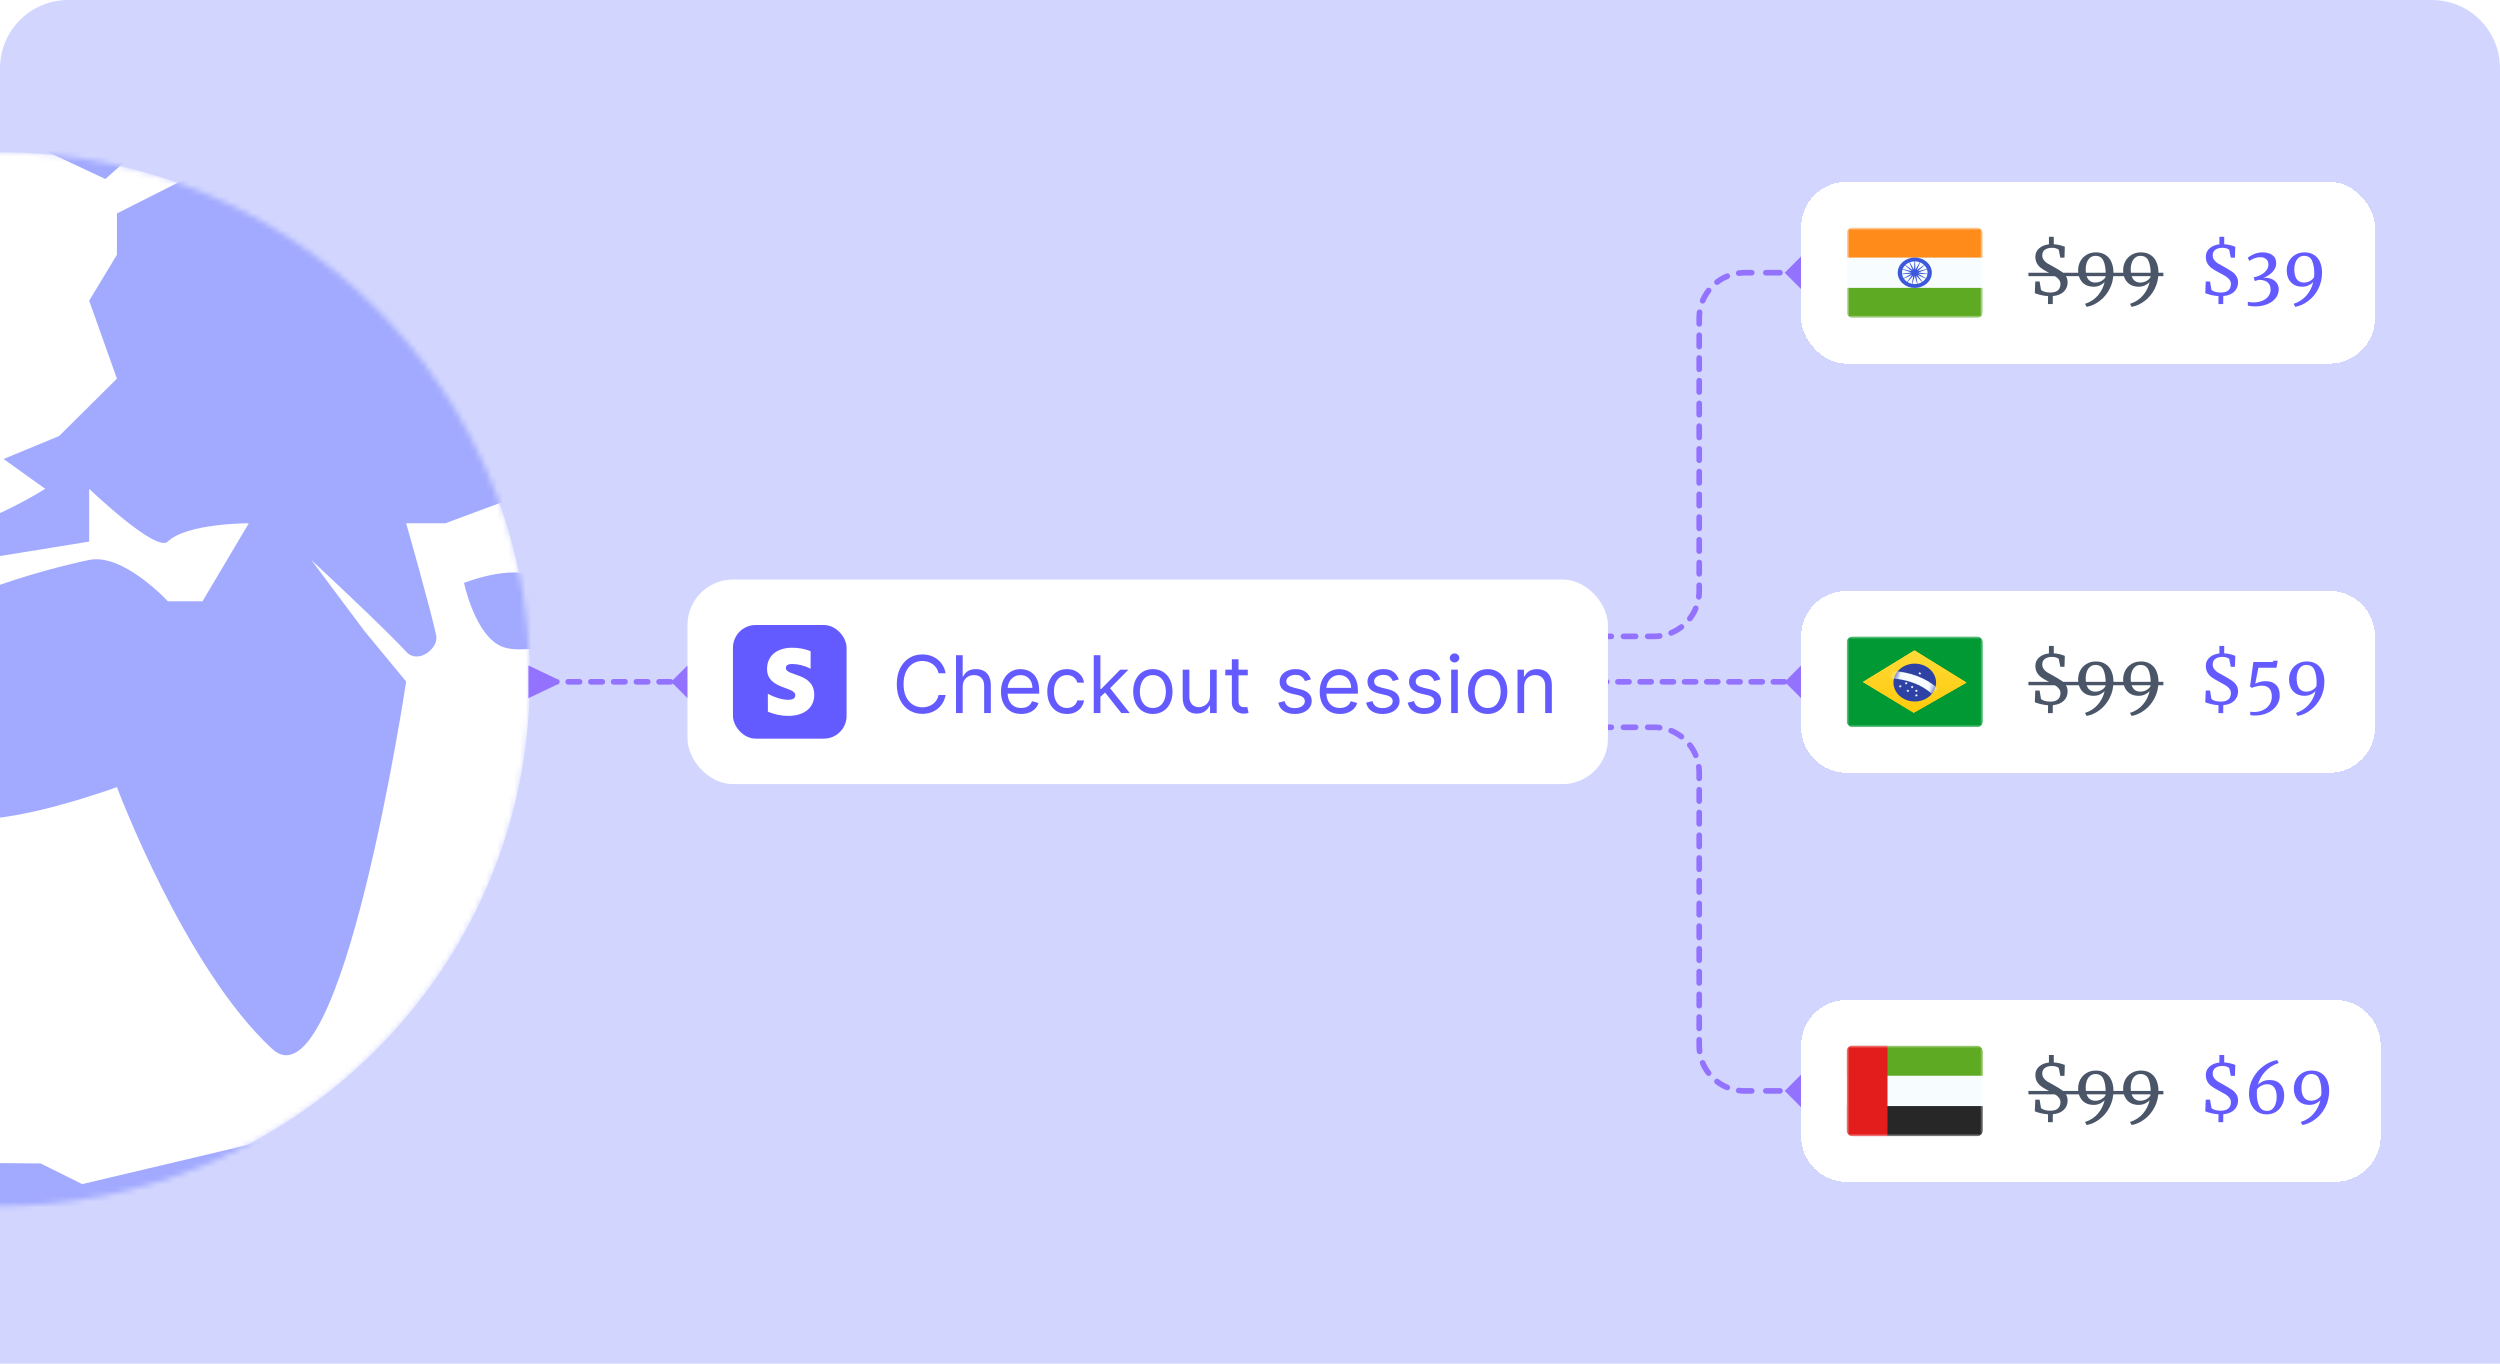 <svg width="440" height="240" viewBox="0 0 440 240" fill="none" xmlns="http://www.w3.org/2000/svg">
<g clip-path="url(#clip0_59_383)">
<path d="M0 12C0 5.373 5.373 0 12 0H428C434.627 0 440 5.373 440 12V240H0V12Z" fill="#D2D6FF"/>
<g filter="url(#filter0_i_59_383)">
<mask id="mask0_59_383" style="mask-type:luminance" maskUnits="userSpaceOnUse" x="-99" y="26" width="193" height="187">
<path d="M-0.276 26.777H-5.472C-57.126 26.777 -99 68.305 -99 119.532C-99 170.759 -57.126 212.287 -5.472 212.287H-0.276C51.378 212.287 93.252 170.759 93.252 119.532C93.252 68.305 51.378 26.777 -0.276 26.777Z" fill="white"/>
</mask>
<g mask="url(#mask0_59_383)">
<path d="M-0.276 26.777H-5.472C-57.126 26.777 -99 68.305 -99 119.532C-99 170.759 -57.126 212.287 -5.472 212.287H-0.276C51.378 212.287 93.252 170.759 93.252 119.532C93.252 68.305 51.378 26.777 -0.276 26.777Z" fill="white"/>
<path d="M29.538 105.821H35.646L43.79 92.09C43.79 92.09 32.795 92.09 29.538 95.32C27.497 97.344 15.692 86.032 15.692 86.032V95.32L-4.262 98.551C-4.262 98.551 -6.644 92.976 -4.262 92.09C2.254 89.666 7.955 86.032 7.955 86.032L0.625 80.781L10.398 76.743L20.579 66.647L15.692 52.915L20.579 44.838V37.569L41.347 27.068H57.229L88.585 55.742L101.209 83.609L78.404 92.09H71.482C71.482 92.09 75.961 107.84 76.776 111.879C77.236 114.162 73.514 116.973 71.482 114.705C68.224 111.07 54.785 98.551 54.785 98.551L64.152 111.07L71.482 119.955C71.482 119.955 60.079 195.881 47.863 184.573C32.497 170.35 20.579 138.534 20.579 138.534C20.579 138.534 0.625 145.803 -6.705 143.784C-13.919 141.796 -20.144 124.802 -20.144 124.802C-20.144 124.802 -22.482 117.895 -20.144 114.705C-13.628 105.821 7.955 100.166 15.692 98.551C21.679 97.301 29.538 105.821 29.538 105.821Z" fill="#A2AAFF"/>
<path d="M7.14 204.766L-42.134 204.362C-31.479 208.463 -20.618 214.8 -9.963 218.901C-9.963 218.901 -0.218 218.884 7.14 218.901C14.341 218.918 19.92 219.505 27.094 218.901C42.347 217.617 61.301 199.92 61.301 199.92H50.306L14.47 208.4L7.14 204.766Z" fill="#A2AAFF"/>
<path d="M88.587 113.898C83.669 112.193 81.664 102.59 81.664 102.59C81.664 102.59 92.072 98.451 95.51 102.59C98.34 105.999 95.51 113.898 95.51 113.898C95.51 113.898 91.139 114.783 88.587 113.898Z" fill="#A2AAFF"/>
<path d="M-9.961 26.665L-12.405 21.818H3.07L26.689 24.241L18.544 31.511L3.07 24.241L-9.961 26.665Z" fill="#A2AAFF"/>
</g>
</g>
<path d="M98 119.5L93 117.113V122.887L98 120.5V119.5ZM123.887 120L121 117.113L118.113 120L121 122.887L123.887 120ZM94 120.5C94.276 120.5 94.5 120.276 94.5 120C94.5 119.724 94.276 119.5 94 119.5V120.5ZM96 119.5C95.724 119.5 95.5 119.724 95.5 120C95.5 120.276 95.724 120.5 96 120.5V119.5ZM98 120.5C98.276 120.5 98.5 120.276 98.5 120C98.5 119.724 98.276 119.5 98 119.5V120.5ZM100 119.5C99.724 119.5 99.5 119.724 99.5 120C99.5 120.276 99.724 120.5 100 120.5V119.5ZM102 120.5C102.276 120.5 102.5 120.276 102.5 120C102.5 119.724 102.276 119.5 102 119.5V120.5ZM104 119.5C103.724 119.5 103.5 119.724 103.5 120C103.5 120.276 103.724 120.5 104 120.5V119.5ZM106 120.5C106.276 120.5 106.5 120.276 106.5 120C106.5 119.724 106.276 119.5 106 119.5V120.5ZM108 119.5C107.724 119.5 107.5 119.724 107.5 120C107.5 120.276 107.724 120.5 108 120.5V119.5ZM110 120.5C110.276 120.5 110.5 120.276 110.5 120C110.5 119.724 110.276 119.5 110 119.5V120.5ZM112 119.5C111.724 119.5 111.5 119.724 111.5 120C111.5 120.276 111.724 120.5 112 120.5V119.5ZM114 120.5C114.276 120.5 114.5 120.276 114.5 120C114.5 119.724 114.276 119.5 114 119.5V120.5ZM116 119.5C115.724 119.5 115.5 119.724 115.5 120C115.5 120.276 115.724 120.5 116 120.5V119.5ZM118 120.5C118.276 120.5 118.5 120.276 118.5 120C118.5 119.724 118.276 119.5 118 119.5V120.5ZM120 119.5C119.724 119.5 119.5 119.724 119.5 120C119.5 120.276 119.724 120.5 120 120.5V119.5ZM96 120.5H98V119.5H96V120.5ZM100 120.5H102V119.5H100V120.5ZM104 120.5H106V119.5H104V120.5ZM108 120.5H110V119.5H108V120.5ZM112 120.5H114V119.5H112V120.5ZM116 120.5H118V119.5H116V120.5ZM120 120.5H121V119.5H120V120.5Z" fill="#9372FF"/>
<path d="M274 111.5C273.724 111.5 273.5 111.724 273.5 112C273.5 112.276 273.724 112.5 274 112.5V111.5ZM319.887 48L317 45.113L314.113 48L317 50.887L319.887 48ZM275.066 112.5C275.342 112.5 275.566 112.276 275.566 112C275.566 111.724 275.342 111.5 275.066 111.5V112.5ZM277.199 111.5C276.923 111.5 276.699 111.724 276.699 112C276.699 112.276 276.923 112.5 277.199 112.5V111.5ZM279.331 112.5C279.608 112.5 279.831 112.276 279.831 112C279.831 111.724 279.608 111.5 279.331 111.5V112.5ZM281.464 111.5C281.188 111.5 280.964 111.724 280.964 112C280.964 112.276 281.188 112.5 281.464 112.5V111.5ZM283.597 112.5C283.873 112.5 284.097 112.276 284.097 112C284.097 111.724 283.873 111.5 283.597 111.5V112.5ZM285.729 111.5C285.453 111.5 285.229 111.724 285.229 112C285.229 112.276 285.453 112.5 285.729 112.5V111.5ZM287.862 112.5C288.138 112.5 288.362 112.276 288.362 112C288.362 111.724 288.138 111.5 287.862 111.5V112.5ZM289.994 111.5C289.718 111.5 289.494 111.724 289.494 112C289.494 112.276 289.718 112.5 289.994 112.5V111.5ZM292.17 112.428C292.444 112.392 292.637 112.142 292.601 111.868C292.566 111.594 292.315 111.401 292.041 111.437L292.17 112.428ZM293.931 110.931C293.676 111.037 293.555 111.329 293.661 111.584C293.767 111.84 294.059 111.961 294.314 111.855L293.931 110.931ZM296.236 110.744C296.455 110.575 296.496 110.261 296.327 110.043C296.159 109.824 295.845 109.782 295.626 109.951L296.236 110.744ZM297.011 108.566C296.843 108.785 296.884 109.098 297.103 109.267C297.322 109.435 297.636 109.394 297.804 109.175L297.011 108.566ZM298.915 107.254C299.021 106.999 298.9 106.706 298.645 106.6C298.39 106.495 298.097 106.616 297.992 106.871L298.915 107.254ZM298.497 104.98C298.461 105.254 298.654 105.505 298.928 105.541C299.202 105.576 299.453 105.383 299.489 105.11L298.497 104.98ZM299.561 103C299.561 102.724 299.337 102.5 299.061 102.5C298.784 102.5 298.561 102.724 298.561 103H299.561ZM298.561 101C298.561 101.276 298.784 101.5 299.061 101.5C299.337 101.5 299.561 101.276 299.561 101H298.561ZM299.561 99C299.561 98.724 299.337 98.5 299.061 98.5C298.784 98.5 298.561 98.724 298.561 99H299.561ZM298.561 97C298.561 97.276 298.784 97.5 299.061 97.5C299.337 97.5 299.561 97.276 299.561 97H298.561ZM299.561 95C299.561 94.724 299.337 94.5 299.061 94.5C298.784 94.5 298.561 94.724 298.561 95H299.561ZM298.561 93C298.561 93.276 298.784 93.5 299.061 93.5C299.337 93.5 299.561 93.276 299.561 93H298.561ZM299.561 91C299.561 90.724 299.337 90.5 299.061 90.5C298.784 90.5 298.561 90.724 298.561 91H299.561ZM298.561 89C298.561 89.276 298.784 89.5 299.061 89.5C299.337 89.5 299.561 89.276 299.561 89H298.561ZM299.561 87C299.561 86.724 299.337 86.5 299.061 86.5C298.784 86.5 298.561 86.724 298.561 87H299.561ZM298.561 85C298.561 85.276 298.784 85.5 299.061 85.5C299.337 85.5 299.561 85.276 299.561 85H298.561ZM299.561 83C299.561 82.724 299.337 82.5 299.061 82.5C298.784 82.5 298.561 82.724 298.561 83H299.561ZM298.561 81C298.561 81.276 298.784 81.5 299.061 81.5C299.337 81.5 299.561 81.276 299.561 81H298.561ZM299.561 79C299.561 78.724 299.337 78.5 299.061 78.5C298.784 78.5 298.561 78.724 298.561 79H299.561ZM298.561 77C298.561 77.276 298.784 77.5 299.061 77.5C299.337 77.5 299.561 77.276 299.561 77H298.561ZM299.561 75C299.561 74.724 299.337 74.5 299.061 74.5C298.784 74.5 298.561 74.724 298.561 75H299.561ZM298.561 73C298.561 73.276 298.784 73.5 299.061 73.5C299.337 73.5 299.561 73.276 299.561 73H298.561ZM299.561 71C299.561 70.724 299.337 70.5 299.061 70.5C298.784 70.5 298.561 70.724 298.561 71H299.561ZM298.561 69C298.561 69.276 298.784 69.5 299.061 69.5C299.337 69.5 299.561 69.276 299.561 69H298.561ZM299.561 67C299.561 66.724 299.337 66.5 299.061 66.5C298.784 66.5 298.561 66.724 298.561 67H299.561ZM298.561 65C298.561 65.276 298.784 65.5 299.061 65.5C299.337 65.5 299.561 65.276 299.561 65H298.561ZM299.561 63C299.561 62.724 299.337 62.5 299.061 62.5C298.784 62.5 298.561 62.724 298.561 63H299.561ZM298.561 61C298.561 61.276 298.784 61.5 299.061 61.5C299.337 61.5 299.561 61.276 299.561 61H298.561ZM299.561 59C299.561 58.724 299.337 58.5 299.061 58.5C298.784 58.5 298.561 58.724 298.561 59H299.561ZM298.561 57C298.561 57.276 298.784 57.5 299.061 57.5C299.337 57.5 299.561 57.276 299.561 57H298.561ZM299.624 55.02C299.66 54.746 299.467 54.495 299.193 54.459C298.919 54.424 298.668 54.617 298.632 54.891L299.624 55.02ZM299.206 52.746C299.1 53.001 299.221 53.294 299.476 53.4C299.731 53.505 300.024 53.384 300.13 53.129L299.206 52.746ZM301.11 51.434C301.278 51.215 301.237 50.901 301.018 50.733C300.799 50.565 300.485 50.606 300.317 50.825L301.11 51.434ZM301.886 49.256C301.667 49.425 301.626 49.739 301.794 49.958C301.962 50.176 302.276 50.218 302.495 50.049L301.886 49.256ZM304.19 49.069C304.445 48.963 304.566 48.671 304.46 48.416C304.354 48.16 304.062 48.039 303.807 48.145L304.19 49.069ZM305.951 47.572C305.677 47.608 305.484 47.858 305.52 48.132C305.556 48.406 305.807 48.599 306.08 48.563L305.951 47.572ZM308.303 48.5C308.579 48.5 308.803 48.276 308.803 48C308.803 47.724 308.579 47.5 308.303 47.5V48.5ZM310.788 47.5C310.512 47.5 310.288 47.724 310.288 48C310.288 48.276 310.512 48.5 310.788 48.5V47.5ZM313.273 48.5C313.549 48.5 313.773 48.276 313.773 48C313.773 47.724 313.549 47.5 313.273 47.5V48.5ZM315.758 47.5C315.481 47.5 315.258 47.724 315.258 48C315.258 48.276 315.481 48.5 315.758 48.5V47.5ZM274 112.5H275.066V111.5H274V112.5ZM277.199 112.5H279.331V111.5H277.199V112.5ZM281.464 112.5H283.597V111.5H281.464V112.5ZM285.729 112.5H287.862V111.5H285.729V112.5ZM289.994 112.5H291.061V111.5H289.994V112.5ZM291.061 112.5C291.436 112.5 291.807 112.476 292.17 112.428L292.041 111.437C291.72 111.478 291.393 111.5 291.061 111.5V112.5ZM294.314 111.855C295.006 111.568 295.651 111.193 296.236 110.744L295.626 109.951C295.11 110.347 294.541 110.678 293.931 110.931L294.314 111.855ZM297.804 109.175C298.254 108.59 298.629 107.945 298.915 107.254L297.992 106.871C297.739 107.48 297.408 108.049 297.011 108.566L297.804 109.175ZM299.489 105.11C299.536 104.746 299.561 104.376 299.561 104H298.561C298.561 104.332 298.539 104.66 298.497 104.98L299.489 105.11ZM299.561 104V103H298.561V104H299.561ZM299.561 101V99H298.561V101H299.561ZM299.561 97V95H298.561V97H299.561ZM299.561 93V91H298.561V93H299.561ZM299.561 89V87H298.561V89H299.561ZM299.561 85V83H298.561V85H299.561ZM299.561 81V79H298.561V81H299.561ZM299.561 77V75H298.561V77H299.561ZM299.561 73V71H298.561V73H299.561ZM299.561 69V67H298.561V69H299.561ZM299.561 65V63H298.561V65H299.561ZM299.561 61V59H298.561V61H299.561ZM299.561 57V56H298.561V57H299.561ZM299.561 56C299.561 55.667 299.582 55.34 299.624 55.02L298.632 54.891C298.585 55.254 298.561 55.624 298.561 56H299.561ZM300.13 53.129C300.382 52.52 300.713 51.951 301.11 51.434L300.317 50.825C299.868 51.41 299.492 52.055 299.206 52.746L300.13 53.129ZM302.495 50.049C303.011 49.653 303.58 49.322 304.19 49.069L303.807 48.145C303.115 48.432 302.47 48.807 301.886 49.256L302.495 50.049ZM306.08 48.563C306.401 48.522 306.728 48.5 307.061 48.5V47.5C306.685 47.5 306.314 47.524 305.951 47.572L306.08 48.563ZM307.061 48.5H308.303V47.5H307.061V48.5ZM310.788 48.5H313.273V47.5H310.788V48.5ZM315.758 48.5H317V47.5H315.758V48.5Z" fill="#9372FF"/>
<path d="M274 128.5C273.724 128.5 273.5 128.276 273.5 128C273.5 127.724 273.724 127.5 274 127.5V128.5ZM319.887 192L317 194.887L314.113 192L317 189.113L319.887 192ZM275.066 127.5C275.342 127.5 275.566 127.724 275.566 128C275.566 128.276 275.342 128.5 275.066 128.5V127.5ZM277.199 128.5C276.923 128.5 276.699 128.276 276.699 128C276.699 127.724 276.923 127.5 277.199 127.5V128.5ZM279.331 127.5C279.608 127.5 279.831 127.724 279.831 128C279.831 128.276 279.608 128.5 279.331 128.5V127.5ZM281.464 128.5C281.188 128.5 280.964 128.276 280.964 128C280.964 127.724 281.188 127.5 281.464 127.5V128.5ZM283.597 127.5C283.873 127.5 284.097 127.724 284.097 128C284.097 128.276 283.873 128.5 283.597 128.5V127.5ZM285.729 128.5C285.453 128.5 285.229 128.276 285.229 128C285.229 127.724 285.453 127.5 285.729 127.5V128.5ZM287.862 127.5C288.138 127.5 288.362 127.724 288.362 128C288.362 128.276 288.138 128.5 287.862 128.5V127.5ZM289.994 128.5C289.718 128.5 289.494 128.276 289.494 128C289.494 127.724 289.718 127.5 289.994 127.5V128.5ZM292.17 127.572C292.444 127.608 292.637 127.858 292.601 128.132C292.566 128.406 292.315 128.599 292.041 128.563L292.17 127.572ZM293.931 129.069C293.676 128.963 293.555 128.671 293.661 128.416C293.767 128.16 294.059 128.039 294.314 128.145L293.931 129.069ZM296.236 129.256C296.455 129.425 296.496 129.739 296.327 129.957C296.159 130.176 295.845 130.218 295.626 130.049L296.236 129.256ZM297.011 131.434C296.843 131.215 296.884 130.902 297.103 130.733C297.322 130.565 297.636 130.606 297.804 130.825L297.011 131.434ZM298.915 132.746C299.021 133.001 298.9 133.294 298.645 133.4C298.39 133.505 298.097 133.384 297.992 133.129L298.915 132.746ZM298.497 135.02C298.461 134.746 298.654 134.495 298.928 134.459C299.202 134.424 299.453 134.617 299.489 134.89L298.497 135.02ZM299.561 137C299.561 137.276 299.337 137.5 299.061 137.5C298.784 137.5 298.561 137.276 298.561 137H299.561ZM298.561 139C298.561 138.724 298.784 138.5 299.061 138.5C299.337 138.5 299.561 138.724 299.561 139H298.561ZM299.561 141C299.561 141.276 299.337 141.5 299.061 141.5C298.784 141.5 298.561 141.276 298.561 141H299.561ZM298.561 143C298.561 142.724 298.784 142.5 299.061 142.5C299.337 142.5 299.561 142.724 299.561 143H298.561ZM299.561 145C299.561 145.276 299.337 145.5 299.061 145.5C298.784 145.5 298.561 145.276 298.561 145H299.561ZM298.561 147C298.561 146.724 298.784 146.5 299.061 146.5C299.337 146.5 299.561 146.724 299.561 147H298.561ZM299.561 149C299.561 149.276 299.337 149.5 299.061 149.5C298.784 149.5 298.561 149.276 298.561 149H299.561ZM298.561 151C298.561 150.724 298.784 150.5 299.061 150.5C299.337 150.5 299.561 150.724 299.561 151H298.561ZM299.561 153C299.561 153.276 299.337 153.5 299.061 153.5C298.784 153.5 298.561 153.276 298.561 153H299.561ZM298.561 155C298.561 154.724 298.784 154.5 299.061 154.5C299.337 154.5 299.561 154.724 299.561 155H298.561ZM299.561 157C299.561 157.276 299.337 157.5 299.061 157.5C298.784 157.5 298.561 157.276 298.561 157H299.561ZM298.561 159C298.561 158.724 298.784 158.5 299.061 158.5C299.337 158.5 299.561 158.724 299.561 159H298.561ZM299.561 161C299.561 161.276 299.337 161.5 299.061 161.5C298.784 161.5 298.561 161.276 298.561 161H299.561ZM298.561 163C298.561 162.724 298.784 162.5 299.061 162.5C299.337 162.5 299.561 162.724 299.561 163H298.561ZM299.561 165C299.561 165.276 299.337 165.5 299.061 165.5C298.784 165.5 298.561 165.276 298.561 165H299.561ZM298.561 167C298.561 166.724 298.784 166.5 299.061 166.5C299.337 166.5 299.561 166.724 299.561 167H298.561ZM299.561 169C299.561 169.276 299.337 169.5 299.061 169.5C298.784 169.5 298.561 169.276 298.561 169H299.561ZM298.561 171C298.561 170.724 298.784 170.5 299.061 170.5C299.337 170.5 299.561 170.724 299.561 171H298.561ZM299.561 173C299.561 173.276 299.337 173.5 299.061 173.5C298.784 173.5 298.561 173.276 298.561 173H299.561ZM298.561 175C298.561 174.724 298.784 174.5 299.061 174.5C299.337 174.5 299.561 174.724 299.561 175H298.561ZM299.561 177C299.561 177.276 299.337 177.5 299.061 177.5C298.784 177.5 298.561 177.276 298.561 177H299.561ZM298.561 179C298.561 178.724 298.784 178.5 299.061 178.5C299.337 178.5 299.561 178.724 299.561 179H298.561ZM299.561 181C299.561 181.276 299.337 181.5 299.061 181.5C298.784 181.5 298.561 181.276 298.561 181H299.561ZM298.561 183C298.561 182.724 298.784 182.5 299.061 182.5C299.337 182.5 299.561 182.724 299.561 183H298.561ZM299.624 184.98C299.66 185.254 299.467 185.505 299.193 185.541C298.919 185.576 298.668 185.383 298.632 185.11L299.624 184.98ZM299.206 187.254C299.1 186.999 299.221 186.706 299.476 186.6C299.731 186.495 300.024 186.616 300.13 186.871L299.206 187.254ZM301.11 188.566C301.278 188.785 301.237 189.098 301.018 189.267C300.799 189.435 300.485 189.394 300.317 189.175L301.11 188.566ZM301.886 190.744C301.667 190.575 301.626 190.261 301.794 190.043C301.962 189.824 302.276 189.782 302.495 189.951L301.886 190.744ZM304.19 190.931C304.445 191.037 304.566 191.329 304.46 191.584C304.354 191.84 304.062 191.961 303.807 191.855L304.19 190.931ZM305.951 192.428C305.677 192.392 305.484 192.142 305.52 191.868C305.556 191.594 305.807 191.401 306.08 191.437L305.951 192.428ZM308.303 191.5C308.579 191.5 308.803 191.724 308.803 192C308.803 192.276 308.579 192.5 308.303 192.5V191.5ZM310.788 192.5C310.512 192.5 310.288 192.276 310.288 192C310.288 191.724 310.512 191.5 310.788 191.5V192.5ZM313.273 191.5C313.549 191.5 313.773 191.724 313.773 192C313.773 192.276 313.549 192.5 313.273 192.5V191.5ZM315.758 192.5C315.481 192.5 315.258 192.276 315.258 192C315.258 191.724 315.481 191.5 315.758 191.5V192.5ZM274 127.5H275.066V128.5H274V127.5ZM277.199 127.5H279.331V128.5H277.199V127.5ZM281.464 127.5H283.597V128.5H281.464V127.5ZM285.729 127.5H287.862V128.5H285.729V127.5ZM289.994 127.5H291.061V128.5H289.994V127.5ZM291.061 127.5C291.436 127.5 291.807 127.524 292.17 127.572L292.041 128.563C291.72 128.522 291.393 128.5 291.061 128.5V127.5ZM294.314 128.145C295.006 128.432 295.651 128.807 296.236 129.256L295.626 130.049C295.11 129.653 294.541 129.322 293.931 129.069L294.314 128.145ZM297.804 130.825C298.254 131.41 298.629 132.055 298.915 132.746L297.992 133.129C297.739 132.52 297.408 131.951 297.011 131.434L297.804 130.825ZM299.489 134.89C299.536 135.254 299.561 135.624 299.561 136H298.561C298.561 135.668 298.539 135.34 298.497 135.02L299.489 134.89ZM299.561 136V137H298.561V136H299.561ZM299.561 139V141H298.561V139H299.561ZM299.561 143V145H298.561V143H299.561ZM299.561 147V149H298.561V147H299.561ZM299.561 151V153H298.561V151H299.561ZM299.561 155V157H298.561V155H299.561ZM299.561 159V161H298.561V159H299.561ZM299.561 163V165H298.561V163H299.561ZM299.561 167V169H298.561V167H299.561ZM299.561 171V173H298.561V171H299.561ZM299.561 175V177H298.561V175H299.561ZM299.561 179V181H298.561V179H299.561ZM299.561 183V184H298.561V183H299.561ZM299.561 184C299.561 184.332 299.582 184.66 299.624 184.98L298.632 185.11C298.585 184.746 298.561 184.376 298.561 184H299.561ZM300.13 186.871C300.382 187.48 300.713 188.049 301.11 188.566L300.317 189.175C299.868 188.59 299.492 187.945 299.206 187.254L300.13 186.871ZM302.495 189.951C303.011 190.347 303.58 190.678 304.19 190.931L303.807 191.855C303.115 191.568 302.47 191.193 301.886 190.744L302.495 189.951ZM306.08 191.437C306.401 191.478 306.728 191.5 307.061 191.5V192.5C306.685 192.5 306.314 192.476 305.951 192.428L306.08 191.437ZM307.061 191.5H308.303V192.5H307.061V191.5ZM310.788 191.5H313.273V192.5H310.788V191.5ZM315.758 191.5H317V192.5H315.758V191.5Z" fill="#9372FF"/>
<path d="M274 119.5C273.724 119.5 273.5 119.724 273.5 120C273.5 120.276 273.724 120.5 274 120.5L274 119.5ZM319.887 120L317 117.113L314.113 120L317 122.887L319.887 120ZM274.977 120.5C275.253 120.5 275.477 120.276 275.477 120C275.477 119.724 275.253 119.5 274.977 119.5L274.977 120.5ZM276.932 119.5C276.656 119.5 276.432 119.724 276.432 120C276.432 120.276 276.656 120.5 276.932 120.5L276.932 119.5ZM278.886 120.5C279.163 120.5 279.386 120.276 279.386 120C279.386 119.724 279.163 119.5 278.886 119.5L278.886 120.5ZM280.841 119.5C280.565 119.5 280.341 119.724 280.341 120C280.341 120.276 280.565 120.5 280.841 120.5L280.841 119.5ZM282.795 120.5C283.072 120.5 283.295 120.276 283.295 120C283.295 119.724 283.072 119.5 282.795 119.5L282.795 120.5ZM284.75 119.5C284.474 119.5 284.25 119.724 284.25 120C284.25 120.276 284.474 120.5 284.75 120.5L284.75 119.5ZM286.705 120.5C286.981 120.5 287.205 120.276 287.205 120C287.205 119.724 286.981 119.5 286.705 119.5L286.705 120.5ZM288.659 119.5C288.383 119.5 288.159 119.724 288.159 120C288.159 120.276 288.383 120.5 288.659 120.5L288.659 119.5ZM290.614 120.5C290.89 120.5 291.114 120.276 291.114 120C291.114 119.724 290.89 119.5 290.614 119.5L290.614 120.5ZM292.568 119.5C292.292 119.5 292.068 119.724 292.068 120C292.068 120.276 292.292 120.5 292.568 120.5L292.568 119.5ZM294.523 120.5C294.799 120.5 295.023 120.276 295.023 120C295.023 119.724 294.799 119.5 294.523 119.5L294.523 120.5ZM296.477 119.5C296.201 119.5 295.977 119.724 295.977 120C295.977 120.276 296.201 120.5 296.477 120.5L296.477 119.5ZM298.432 120.5C298.708 120.5 298.932 120.276 298.932 120C298.932 119.724 298.708 119.5 298.432 119.5L298.432 120.5ZM300.386 119.5C300.11 119.5 299.886 119.724 299.886 120C299.886 120.276 300.11 120.5 300.386 120.5L300.386 119.5ZM302.341 120.5C302.617 120.5 302.841 120.276 302.841 120C302.841 119.724 302.617 119.5 302.341 119.5L302.341 120.5ZM304.295 119.5C304.019 119.5 303.795 119.724 303.795 120C303.795 120.276 304.019 120.5 304.295 120.5L304.295 119.5ZM306.25 120.5C306.526 120.5 306.75 120.276 306.75 120C306.75 119.724 306.526 119.5 306.25 119.5L306.25 120.5ZM308.205 119.5C307.928 119.5 307.705 119.724 307.705 120C307.705 120.276 307.928 120.5 308.205 120.5L308.205 119.5ZM310.159 120.5C310.435 120.5 310.659 120.276 310.659 120C310.659 119.724 310.435 119.5 310.159 119.5L310.159 120.5ZM312.114 119.5C311.837 119.5 311.614 119.724 311.614 120C311.614 120.276 311.837 120.5 312.114 120.5L312.114 119.5ZM314.068 120.5C314.344 120.5 314.568 120.276 314.568 120C314.568 119.724 314.344 119.5 314.068 119.5L314.068 120.5ZM316.023 119.5C315.747 119.5 315.523 119.724 315.523 120C315.523 120.276 315.747 120.5 316.023 120.5L316.023 119.5ZM274 120.5L274.977 120.5L274.977 119.5L274 119.5L274 120.5ZM276.932 120.5L278.886 120.5L278.886 119.5L276.932 119.5L276.932 120.5ZM280.841 120.5L282.795 120.5L282.795 119.5L280.841 119.5L280.841 120.5ZM284.75 120.5L286.705 120.5L286.705 119.5L284.75 119.5L284.75 120.5ZM288.659 120.5L290.614 120.5L290.614 119.5L288.659 119.5L288.659 120.5ZM292.568 120.5L294.523 120.5L294.523 119.5L292.568 119.5L292.568 120.5ZM296.477 120.5L298.432 120.5L298.432 119.5L296.477 119.5L296.477 120.5ZM300.386 120.5L302.341 120.5L302.341 119.5L300.386 119.5L300.386 120.5ZM304.295 120.5L306.25 120.5L306.25 119.5L304.295 119.5L304.295 120.5ZM308.205 120.5L310.159 120.5L310.159 119.5L308.205 119.5L308.205 120.5ZM312.114 120.5L314.068 120.5L314.068 119.5L312.114 119.5L312.114 120.5ZM316.023 120.5L317 120.5L317 119.5L316.023 119.5L316.023 120.5Z" fill="#9372FF"/>
<rect x="121" y="102" width="162" height="36" rx="8" fill="white"/>
<rect x="129" y="110" width="20" height="20" rx="4" fill="#635BFF"/>
<path fill-rule="evenodd" clip-rule="evenodd" d="M138.31 117.574C138.31 117.059 138.729 116.862 139.422 116.862C140.416 116.862 141.672 117.165 142.667 117.705V114.607C141.581 114.171 140.508 114 139.422 114C136.766 114 135 115.398 135 117.732C135 121.371 139.972 120.791 139.972 122.36C139.972 122.967 139.448 123.165 138.716 123.165C137.63 123.165 136.243 122.716 135.144 122.11V125.248C136.361 125.776 137.59 126 138.716 126C141.437 126 143.308 124.642 143.308 122.281C143.295 118.352 138.31 119.051 138.31 117.574Z" fill="white"/>
<path d="M166.426 118.5H165.193C165.12 118.145 164.993 117.834 164.81 117.565C164.631 117.297 164.413 117.071 164.154 116.889C163.899 116.704 163.616 116.564 163.304 116.472C162.992 116.379 162.668 116.332 162.33 116.332C161.713 116.332 161.155 116.488 160.654 116.8C160.157 117.111 159.761 117.57 159.466 118.177C159.174 118.783 159.028 119.527 159.028 120.409C159.028 121.291 159.174 122.035 159.466 122.641C159.761 123.248 160.157 123.707 160.654 124.018C161.155 124.33 161.713 124.486 162.33 124.486C162.668 124.486 162.992 124.439 163.304 124.347C163.616 124.254 163.899 124.116 164.154 123.934C164.413 123.748 164.631 123.521 164.81 123.253C164.993 122.981 165.12 122.67 165.193 122.318H166.426C166.333 122.839 166.164 123.304 165.919 123.715C165.674 124.126 165.369 124.476 165.004 124.764C164.64 125.049 164.23 125.266 163.776 125.415C163.326 125.565 162.843 125.639 162.33 125.639C161.461 125.639 160.689 125.427 160.013 125.003C159.337 124.579 158.805 123.975 158.417 123.193C158.029 122.411 157.835 121.483 157.835 120.409C157.835 119.335 158.029 118.407 158.417 117.625C158.805 116.843 159.337 116.24 160.013 115.815C160.689 115.391 161.461 115.179 162.33 115.179C162.843 115.179 163.326 115.254 163.776 115.403C164.23 115.552 164.64 115.771 165.004 116.059C165.369 116.344 165.674 116.692 165.919 117.103C166.164 117.511 166.333 117.976 166.426 118.5ZM169.433 120.906V125.5H168.259V115.318H169.433V119.057H169.532C169.711 118.662 169.98 118.349 170.338 118.117C170.699 117.882 171.179 117.764 171.779 117.764C172.3 117.764 172.755 117.869 173.146 118.077C173.538 118.283 173.841 118.599 174.056 119.027C174.275 119.451 174.384 119.991 174.384 120.648V125.5H173.211V120.727C173.211 120.121 173.054 119.652 172.739 119.32C172.427 118.986 171.995 118.818 171.441 118.818C171.057 118.818 170.712 118.899 170.407 119.062C170.106 119.224 169.867 119.461 169.691 119.773C169.519 120.084 169.433 120.462 169.433 120.906ZM179.733 125.659C178.997 125.659 178.362 125.497 177.828 125.172C177.298 124.844 176.889 124.386 176.6 123.8C176.315 123.21 176.173 122.524 176.173 121.741C176.173 120.959 176.315 120.27 176.6 119.673C176.889 119.073 177.29 118.606 177.804 118.271C178.321 117.933 178.924 117.764 179.613 117.764C180.011 117.764 180.404 117.83 180.792 117.963C181.179 118.096 181.532 118.311 181.85 118.609C182.169 118.904 182.422 119.295 182.611 119.783C182.8 120.27 182.895 120.87 182.895 121.582V122.08H177.008V121.065H181.701C181.701 120.634 181.615 120.25 181.443 119.912C181.274 119.574 181.032 119.307 180.717 119.112C180.405 118.916 180.038 118.818 179.613 118.818C179.146 118.818 178.742 118.934 178.4 119.166C178.062 119.395 177.802 119.693 177.62 120.061C177.437 120.429 177.346 120.823 177.346 121.244V121.92C177.346 122.497 177.446 122.986 177.645 123.387C177.847 123.785 178.127 124.088 178.485 124.297C178.843 124.502 179.259 124.605 179.733 124.605C180.041 124.605 180.319 124.562 180.568 124.476C180.82 124.386 181.037 124.254 181.219 124.078C181.401 123.899 181.542 123.677 181.642 123.412L182.775 123.73C182.656 124.115 182.455 124.453 182.174 124.744C181.892 125.033 181.544 125.258 181.13 125.42C180.715 125.58 180.25 125.659 179.733 125.659ZM187.782 125.659C187.066 125.659 186.449 125.49 185.932 125.152C185.415 124.814 185.017 124.348 184.739 123.755C184.461 123.162 184.321 122.484 184.321 121.722C184.321 120.946 184.464 120.262 184.749 119.668C185.037 119.072 185.438 118.606 185.952 118.271C186.469 117.933 187.072 117.764 187.762 117.764C188.299 117.764 188.783 117.864 189.213 118.062C189.644 118.261 189.997 118.54 190.272 118.898C190.547 119.256 190.718 119.673 190.784 120.151H189.611C189.522 119.803 189.323 119.494 189.015 119.226C188.71 118.954 188.299 118.818 187.782 118.818C187.324 118.818 186.923 118.937 186.578 119.176C186.237 119.411 185.97 119.745 185.778 120.175C185.589 120.603 185.495 121.105 185.495 121.682C185.495 122.272 185.587 122.786 185.773 123.223C185.962 123.661 186.227 124 186.569 124.242C186.913 124.484 187.318 124.605 187.782 124.605C188.087 124.605 188.363 124.552 188.612 124.446C188.86 124.34 189.071 124.188 189.243 123.989C189.416 123.79 189.538 123.551 189.611 123.273H190.784C190.718 123.723 190.554 124.129 190.292 124.491C190.034 124.849 189.691 125.134 189.263 125.346C188.839 125.555 188.345 125.659 187.782 125.659ZM193.593 122.716L193.574 121.264H193.812L197.153 117.864H198.605L195.045 121.463H194.946L193.593 122.716ZM192.5 125.5V115.318H193.673V125.5H192.5ZM197.352 125.5L194.369 121.722L195.204 120.906L198.843 125.5H197.352ZM202.903 125.659C202.213 125.659 201.608 125.495 201.088 125.167C200.571 124.839 200.167 124.38 199.875 123.79C199.587 123.2 199.442 122.51 199.442 121.722C199.442 120.926 199.587 120.232 199.875 119.638C200.167 119.045 200.571 118.585 201.088 118.256C201.608 117.928 202.213 117.764 202.903 117.764C203.592 117.764 204.195 117.928 204.712 118.256C205.233 118.585 205.637 119.045 205.925 119.638C206.217 120.232 206.363 120.926 206.363 121.722C206.363 122.51 206.217 123.2 205.925 123.79C205.637 124.38 205.233 124.839 204.712 125.167C204.195 125.495 203.592 125.659 202.903 125.659ZM202.903 124.605C203.426 124.605 203.857 124.471 204.195 124.202C204.533 123.934 204.784 123.581 204.946 123.143C205.108 122.706 205.19 122.232 205.19 121.722C205.19 121.211 205.108 120.736 204.946 120.295C204.784 119.854 204.533 119.498 204.195 119.226C203.857 118.954 203.426 118.818 202.903 118.818C202.379 118.818 201.948 118.954 201.61 119.226C201.272 119.498 201.022 119.854 200.859 120.295C200.697 120.736 200.616 121.211 200.616 121.722C200.616 122.232 200.697 122.706 200.859 123.143C201.022 123.581 201.272 123.934 201.61 124.202C201.948 124.471 202.379 124.605 202.903 124.605ZM212.966 122.378V117.864H214.14V125.5H212.966V124.207H212.887C212.708 124.595 212.43 124.925 212.052 125.197C211.674 125.465 211.197 125.599 210.62 125.599C210.143 125.599 209.718 125.495 209.347 125.286C208.976 125.074 208.684 124.756 208.472 124.332C208.26 123.904 208.154 123.366 208.154 122.716V117.864H209.327V122.636C209.327 123.193 209.483 123.637 209.795 123.969C210.109 124.3 210.51 124.466 210.998 124.466C211.289 124.466 211.586 124.391 211.888 124.242C212.193 124.093 212.448 123.864 212.653 123.556C212.862 123.248 212.966 122.855 212.966 122.378ZM219.61 117.864V118.858H215.652V117.864H219.61ZM216.806 116.034H217.979V123.312C217.979 123.644 218.027 123.893 218.123 124.058C218.223 124.221 218.349 124.33 218.501 124.386C218.657 124.439 218.821 124.466 218.993 124.466C219.123 124.466 219.229 124.459 219.311 124.446C219.394 124.429 219.461 124.416 219.51 124.406L219.749 125.46C219.669 125.49 219.558 125.52 219.416 125.55C219.273 125.583 219.093 125.599 218.874 125.599C218.542 125.599 218.218 125.528 217.9 125.386C217.585 125.243 217.323 125.026 217.114 124.734C216.908 124.443 216.806 124.075 216.806 123.631V116.034ZM230.721 119.574L229.667 119.872C229.601 119.696 229.503 119.526 229.374 119.36C229.248 119.191 229.076 119.052 228.857 118.942C228.638 118.833 228.358 118.778 228.017 118.778C227.549 118.778 227.16 118.886 226.848 119.102C226.54 119.314 226.386 119.584 226.386 119.912C226.386 120.204 226.492 120.434 226.704 120.603C226.916 120.772 227.248 120.913 227.699 121.026L228.832 121.304C229.515 121.47 230.024 121.723 230.358 122.065C230.693 122.403 230.86 122.839 230.86 123.372C230.86 123.81 230.734 124.201 230.483 124.545C230.234 124.89 229.886 125.162 229.439 125.361C228.991 125.56 228.471 125.659 227.877 125.659C227.099 125.659 226.454 125.49 225.944 125.152C225.433 124.814 225.11 124.32 224.974 123.67L226.088 123.392C226.194 123.803 226.394 124.111 226.689 124.317C226.988 124.522 227.377 124.625 227.858 124.625C228.404 124.625 228.839 124.509 229.16 124.277C229.485 124.042 229.647 123.76 229.647 123.432C229.647 123.167 229.555 122.945 229.369 122.766C229.183 122.583 228.898 122.447 228.514 122.358L227.241 122.06C226.542 121.894 226.028 121.637 225.7 121.289C225.375 120.938 225.213 120.499 225.213 119.972C225.213 119.541 225.334 119.16 225.576 118.828C225.821 118.497 226.154 118.237 226.575 118.048C226.999 117.859 227.48 117.764 228.017 117.764C228.772 117.764 229.366 117.93 229.797 118.261C230.231 118.593 230.539 119.03 230.721 119.574ZM235.828 125.659C235.093 125.659 234.458 125.497 233.924 125.172C233.394 124.844 232.985 124.386 232.696 123.8C232.411 123.21 232.269 122.524 232.269 121.741C232.269 120.959 232.411 120.27 232.696 119.673C232.985 119.073 233.386 118.606 233.899 118.271C234.416 117.933 235.02 117.764 235.709 117.764C236.107 117.764 236.499 117.83 236.887 117.963C237.275 118.096 237.628 118.311 237.946 118.609C238.264 118.904 238.518 119.295 238.707 119.783C238.896 120.27 238.99 120.87 238.99 121.582V122.08H233.104V121.065H237.797C237.797 120.634 237.711 120.25 237.539 119.912C237.369 119.574 237.128 119.307 236.813 119.112C236.501 118.916 236.133 118.818 235.709 118.818C235.242 118.818 234.837 118.934 234.496 119.166C234.158 119.395 233.898 119.693 233.715 120.061C233.533 120.429 233.442 120.823 233.442 121.244V121.92C233.442 122.497 233.541 122.986 233.74 123.387C233.942 123.785 234.222 124.088 234.58 124.297C234.938 124.502 235.354 124.605 235.828 124.605C236.137 124.605 236.415 124.562 236.664 124.476C236.915 124.386 237.133 124.254 237.315 124.078C237.497 123.899 237.638 123.677 237.737 123.412L238.871 123.73C238.752 124.115 238.551 124.453 238.269 124.744C237.988 125.033 237.64 125.258 237.225 125.42C236.811 125.58 236.345 125.659 235.828 125.659ZM246.184 119.574L245.13 119.872C245.064 119.696 244.966 119.526 244.837 119.36C244.711 119.191 244.539 119.052 244.32 118.942C244.101 118.833 243.821 118.778 243.48 118.778C243.012 118.778 242.623 118.886 242.311 119.102C242.003 119.314 241.849 119.584 241.849 119.912C241.849 120.204 241.955 120.434 242.167 120.603C242.379 120.772 242.711 120.913 243.161 121.026L244.295 121.304C244.978 121.47 245.486 121.723 245.821 122.065C246.156 122.403 246.323 122.839 246.323 123.372C246.323 123.81 246.197 124.201 245.945 124.545C245.697 124.89 245.349 125.162 244.901 125.361C244.454 125.56 243.934 125.659 243.34 125.659C242.561 125.659 241.917 125.49 241.406 125.152C240.896 124.814 240.573 124.32 240.437 123.67L241.551 123.392C241.657 123.803 241.857 124.111 242.152 124.317C242.45 124.522 242.84 124.625 243.32 124.625C243.867 124.625 244.302 124.509 244.623 124.277C244.948 124.042 245.11 123.76 245.11 123.432C245.11 123.167 245.017 122.945 244.832 122.766C244.646 122.583 244.361 122.447 243.977 122.358L242.704 122.06C242.005 121.894 241.491 121.637 241.163 121.289C240.838 120.938 240.676 120.499 240.676 119.972C240.676 119.541 240.797 119.16 241.039 118.828C241.284 118.497 241.617 118.237 242.038 118.048C242.462 117.859 242.943 117.764 243.48 117.764C244.235 117.764 244.829 117.93 245.259 118.261C245.694 118.593 246.002 119.03 246.184 119.574ZM253.499 119.574L252.445 119.872C252.378 119.696 252.281 119.526 252.151 119.36C252.025 119.191 251.853 119.052 251.634 118.942C251.415 118.833 251.135 118.778 250.794 118.778C250.327 118.778 249.937 118.886 249.626 119.102C249.317 119.314 249.163 119.584 249.163 119.912C249.163 120.204 249.269 120.434 249.482 120.603C249.694 120.772 250.025 120.913 250.476 121.026L251.609 121.304C252.292 121.47 252.801 121.723 253.136 122.065C253.47 122.403 253.638 122.839 253.638 123.372C253.638 123.81 253.512 124.201 253.26 124.545C253.011 124.89 252.663 125.162 252.216 125.361C251.768 125.56 251.248 125.659 250.655 125.659C249.876 125.659 249.231 125.49 248.721 125.152C248.21 124.814 247.887 124.32 247.751 123.67L248.865 123.392C248.971 123.803 249.172 124.111 249.467 124.317C249.765 124.522 250.154 124.625 250.635 124.625C251.182 124.625 251.616 124.509 251.938 124.277C252.262 124.042 252.425 123.76 252.425 123.432C252.425 123.167 252.332 122.945 252.146 122.766C251.961 122.583 251.676 122.447 251.291 122.358L250.018 122.06C249.319 121.894 248.805 121.637 248.477 121.289C248.152 120.938 247.99 120.499 247.99 119.972C247.99 119.541 248.111 119.16 248.353 118.828C248.598 118.497 248.931 118.237 249.352 118.048C249.777 117.859 250.257 117.764 250.794 117.764C251.55 117.764 252.143 117.93 252.574 118.261C253.008 118.593 253.316 119.03 253.499 119.574ZM255.404 125.5V117.864H256.577V125.5H255.404ZM256.001 116.591C255.772 116.591 255.575 116.513 255.409 116.357C255.247 116.201 255.165 116.014 255.165 115.795C255.165 115.577 255.247 115.389 255.409 115.234C255.575 115.078 255.772 115 256.001 115C256.229 115 256.425 115.078 256.587 115.234C256.753 115.389 256.836 115.577 256.836 115.795C256.836 116.014 256.753 116.201 256.587 116.357C256.425 116.513 256.229 116.591 256.001 116.591ZM261.828 125.659C261.139 125.659 260.534 125.495 260.014 125.167C259.497 124.839 259.092 124.38 258.801 123.79C258.512 123.2 258.368 122.51 258.368 121.722C258.368 120.926 258.512 120.232 258.801 119.638C259.092 119.045 259.497 118.585 260.014 118.256C260.534 117.928 261.139 117.764 261.828 117.764C262.518 117.764 263.121 117.928 263.638 118.256C264.158 118.585 264.563 119.045 264.851 119.638C265.143 120.232 265.289 120.926 265.289 121.722C265.289 122.51 265.143 123.2 264.851 123.79C264.563 124.38 264.158 124.839 263.638 125.167C263.121 125.495 262.518 125.659 261.828 125.659ZM261.828 124.605C262.352 124.605 262.783 124.471 263.121 124.202C263.459 123.934 263.709 123.581 263.872 123.143C264.034 122.706 264.115 122.232 264.115 121.722C264.115 121.211 264.034 120.736 263.872 120.295C263.709 119.854 263.459 119.498 263.121 119.226C262.783 118.954 262.352 118.818 261.828 118.818C261.305 118.818 260.874 118.954 260.536 119.226C260.198 119.498 259.948 119.854 259.785 120.295C259.623 120.736 259.542 121.211 259.542 121.722C259.542 122.232 259.623 122.706 259.785 123.143C259.948 123.581 260.198 123.934 260.536 124.202C260.874 124.471 261.305 124.605 261.828 124.605ZM268.253 120.906V125.5H267.08V117.864H268.213V119.057H268.313C268.492 118.669 268.763 118.357 269.128 118.122C269.493 117.884 269.963 117.764 270.54 117.764C271.057 117.764 271.509 117.87 271.897 118.082C272.285 118.291 272.587 118.609 272.802 119.037C273.017 119.461 273.125 119.998 273.125 120.648V125.5H271.952V120.727C271.952 120.127 271.796 119.66 271.485 119.325C271.173 118.987 270.745 118.818 270.202 118.818C269.827 118.818 269.493 118.899 269.198 119.062C268.906 119.224 268.676 119.461 268.507 119.773C268.338 120.084 268.253 120.462 268.253 120.906Z" fill="#635BFF"/>
<g filter="url(#filter1_d_59_383)">
<path d="M317 112C317 107.582 320.582 104 325 104H410C414.418 104 418 107.582 418 112V128C418 132.418 414.418 136 410 136H325C320.582 136 317 132.418 317 128V112Z" fill="white" shape-rendering="crispEdges"/>
<g clip-path="url(#clip1_59_383)">
<mask id="mask1_59_383" style="mask-type:luminance" maskUnits="userSpaceOnUse" x="325" y="112" width="24" height="16">
<rect x="325" y="112" width="24" height="16" fill="white"/>
</mask>
<g mask="url(#mask1_59_383)">
<path fill-rule="evenodd" clip-rule="evenodd" d="M325 112V128H349V112H325Z" fill="#009933"/>
<mask id="mask2_59_383" style="mask-type:luminance" maskUnits="userSpaceOnUse" x="325" y="112" width="24" height="16">
<path fill-rule="evenodd" clip-rule="evenodd" d="M325 112V128H349V112H325Z" fill="white"/>
</mask>
<g mask="url(#mask2_59_383)">
<g filter="url(#filter2_d_59_383)">
<path fill-rule="evenodd" clip-rule="evenodd" d="M336.945 114.469L346.096 120.138L336.821 125.448L327.857 120.028L336.945 114.469Z" fill="#FFD221"/>
<path fill-rule="evenodd" clip-rule="evenodd" d="M336.945 114.469L346.096 120.138L336.821 125.448L327.857 120.028L336.945 114.469Z" fill="url(#paint0_linear_59_383)"/>
</g>
<path fill-rule="evenodd" clip-rule="evenodd" d="M337 123.467C339.071 123.467 340.75 121.974 340.75 120.133C340.75 118.292 339.071 116.8 337 116.8C334.929 116.8 333.25 118.292 333.25 120.133C333.25 121.974 334.929 123.467 337 123.467Z" fill="#2E42A5"/>
<mask id="mask3_59_383" style="mask-type:luminance" maskUnits="userSpaceOnUse" x="333" y="116" width="8" height="8">
<path fill-rule="evenodd" clip-rule="evenodd" d="M337 123.467C339.071 123.467 340.75 121.974 340.75 120.133C340.75 118.292 339.071 116.8 337 116.8C334.929 116.8 333.25 118.292 333.25 120.133C333.25 121.974 334.929 123.467 337 123.467Z" fill="white"/>
</mask>
<g mask="url(#mask3_59_383)">
<path fill-rule="evenodd" clip-rule="evenodd" d="M335.785 121.713L335.617 121.792L335.649 121.626L335.514 121.508L335.701 121.484L335.785 121.333L335.869 121.484L336.056 121.508L335.921 121.626L335.953 121.792L335.785 121.713Z" fill="#F7FCFF"/>
<path fill-rule="evenodd" clip-rule="evenodd" d="M337.285 121.713L337.117 121.792L337.149 121.626L337.014 121.508L337.201 121.484L337.285 121.333L337.369 121.484L337.556 121.508L337.421 121.626L337.453 121.792L337.285 121.713Z" fill="#F7FCFF"/>
<path fill-rule="evenodd" clip-rule="evenodd" d="M337.285 122.513L337.117 122.592L337.149 122.426L337.014 122.308L337.201 122.284L337.285 122.133L337.369 122.284L337.556 122.308L337.421 122.426L337.453 122.592L337.285 122.513Z" fill="#F7FCFF"/>
<path fill-rule="evenodd" clip-rule="evenodd" d="M336.535 119.713L336.367 119.792L336.399 119.626L336.264 119.508L336.451 119.484L336.535 119.333L336.619 119.484L336.806 119.508L336.671 119.626L336.703 119.792L336.535 119.713Z" fill="#F7FCFF"/>
<path fill-rule="evenodd" clip-rule="evenodd" d="M336.535 121.047L336.367 121.125L336.399 120.959L336.264 120.842L336.451 120.817L336.535 120.667L336.619 120.817L336.806 120.842L336.671 120.959L336.703 121.125L336.535 121.047Z" fill="#F7FCFF"/>
<path fill-rule="evenodd" clip-rule="evenodd" d="M335.485 120.38L335.317 120.458L335.349 120.292L335.214 120.175L335.401 120.151L335.485 120L335.569 120.151L335.756 120.175L335.62 120.292L335.652 120.458L335.485 120.38Z" fill="#F7FCFF"/>
<path fill-rule="evenodd" clip-rule="evenodd" d="M334.435 120.913L334.267 120.992L334.299 120.826L334.164 120.708L334.351 120.684L334.435 120.533L334.519 120.684L334.706 120.708L334.57 120.826L334.602 120.992L334.435 120.913Z" fill="#F7FCFF"/>
<path fill-rule="evenodd" clip-rule="evenodd" d="M337.885 118.647L337.718 118.725L337.75 118.559L337.614 118.442L337.801 118.418L337.885 118.267L337.969 118.418L338.156 118.442L338.021 118.559L338.053 118.725L337.885 118.647Z" fill="#F7FCFF"/>
<path d="M332.444 119.331L332.556 118.002C336.155 118.243 338.995 119.295 341.041 121.166L339.966 122.095C338.192 120.473 335.697 119.549 332.444 119.331Z" fill="#F7FCFF"/>
</g>
</g>
</g>
</g>
<path d="M363.9 121.696C363.9 122.352 363.672 122.9 363.216 123.34C362.768 123.78 362.128 124.036 361.296 124.108L361.284 125.512H360.444L360.456 124.12C359.984 124.088 359.528 124.016 359.088 123.904C358.656 123.792 358.336 123.688 358.128 123.592L358.212 121.54H358.968L359.22 123.028C359.58 123.332 360.128 123.484 360.864 123.484C361.448 123.484 361.888 123.356 362.184 123.1C362.488 122.844 362.64 122.468 362.64 121.972C362.64 121.684 362.552 121.432 362.376 121.216C362.208 120.992 361.988 120.796 361.716 120.628C361.452 120.46 361.088 120.256 360.624 120.016C360.576 119.984 360.504 119.944 360.408 119.896C359.912 119.64 359.512 119.396 359.208 119.164C358.904 118.932 358.664 118.656 358.488 118.336C358.312 118.008 358.224 117.62 358.224 117.172C358.224 116.588 358.444 116.1 358.884 115.708C359.332 115.316 359.908 115.08 360.612 115V113.68H361.464V114.988C362.104 115.02 362.752 115.168 363.408 115.432L363.348 117.352H362.616L362.34 115.96C362.22 115.856 362.056 115.772 361.848 115.708C361.648 115.644 361.412 115.612 361.14 115.612C360.644 115.612 360.236 115.724 359.916 115.948C359.596 116.164 359.436 116.496 359.436 116.944C359.436 117.256 359.524 117.528 359.7 117.76C359.876 117.992 360.08 118.184 360.312 118.336C360.552 118.48 360.904 118.676 361.368 118.924C362.024 119.292 362.508 119.584 362.82 119.8C363.132 120.008 363.388 120.268 363.588 120.58C363.796 120.884 363.9 121.256 363.9 121.696ZM368.882 116.416C369.554 116.416 370.122 116.572 370.586 116.884C371.05 117.188 371.394 117.608 371.618 118.144C371.85 118.68 371.966 119.284 371.966 119.956C371.966 121.012 371.742 121.976 371.294 122.848C370.846 123.72 370.258 124.428 369.53 124.972C368.81 125.524 368.046 125.868 367.238 126.004L366.962 125.476C367.89 125.172 368.646 124.68 369.23 124C369.814 123.32 370.21 122.528 370.418 121.624C370.218 121.856 369.946 122.056 369.602 122.224C369.258 122.384 368.886 122.464 368.486 122.464C367.934 122.464 367.45 122.348 367.034 122.116C366.626 121.876 366.31 121.54 366.086 121.108C365.862 120.668 365.75 120.16 365.75 119.584C365.75 119.016 365.874 118.492 366.122 118.012C366.378 117.532 366.742 117.148 367.214 116.86C367.686 116.564 368.242 116.416 368.882 116.416ZM368.738 121.732C369.17 121.732 369.554 121.632 369.89 121.432C370.226 121.224 370.45 121.004 370.562 120.772L370.598 120.22C370.598 119.244 370.466 118.468 370.202 117.892C369.946 117.316 369.478 117.028 368.798 117.028C368.43 117.028 368.114 117.14 367.85 117.364C367.594 117.58 367.402 117.864 367.274 118.216C367.146 118.568 367.082 118.94 367.082 119.332C367.082 120.156 367.23 120.764 367.526 121.156C367.83 121.54 368.234 121.732 368.738 121.732ZM376.804 116.416C377.476 116.416 378.044 116.572 378.508 116.884C378.972 117.188 379.316 117.608 379.54 118.144C379.772 118.68 379.888 119.284 379.888 119.956C379.888 121.012 379.664 121.976 379.216 122.848C378.768 123.72 378.18 124.428 377.452 124.972C376.732 125.524 375.968 125.868 375.16 126.004L374.884 125.476C375.812 125.172 376.568 124.68 377.152 124C377.736 123.32 378.132 122.528 378.34 121.624C378.14 121.856 377.868 122.056 377.524 122.224C377.18 122.384 376.808 122.464 376.408 122.464C375.856 122.464 375.372 122.348 374.956 122.116C374.548 121.876 374.232 121.54 374.008 121.108C373.784 120.668 373.672 120.16 373.672 119.584C373.672 119.016 373.796 118.492 374.044 118.012C374.3 117.532 374.664 117.148 375.136 116.86C375.608 116.564 376.164 116.416 376.804 116.416ZM376.66 121.732C377.092 121.732 377.476 121.632 377.812 121.432C378.148 121.224 378.372 121.004 378.484 120.772L378.52 120.22C378.52 119.244 378.388 118.468 378.124 117.892C377.868 117.316 377.4 117.028 376.72 117.028C376.352 117.028 376.036 117.14 375.772 117.364C375.516 117.58 375.324 117.864 375.196 118.216C375.068 118.568 375.004 118.94 375.004 119.332C375.004 120.156 375.152 120.764 375.448 121.156C375.752 121.54 376.156 121.732 376.66 121.732Z" fill="#4A5568"/>
<path d="M357 120.004H380.752V120.604H357V120.004Z" fill="#4A5568"/>
<path d="M393.9 121.696C393.9 122.352 393.672 122.9 393.216 123.34C392.768 123.78 392.128 124.036 391.296 124.108L391.284 125.512H390.444L390.456 124.12C389.984 124.088 389.528 124.016 389.088 123.904C388.656 123.792 388.336 123.688 388.128 123.592L388.212 121.54H388.968L389.22 123.028C389.58 123.332 390.128 123.484 390.864 123.484C391.448 123.484 391.888 123.356 392.184 123.1C392.488 122.844 392.64 122.468 392.64 121.972C392.64 121.684 392.552 121.432 392.376 121.216C392.208 120.992 391.988 120.796 391.716 120.628C391.452 120.46 391.088 120.256 390.624 120.016C390.576 119.984 390.504 119.944 390.408 119.896C389.912 119.64 389.512 119.396 389.208 119.164C388.904 118.932 388.664 118.656 388.488 118.336C388.312 118.008 388.224 117.62 388.224 117.172C388.224 116.588 388.444 116.1 388.884 115.708C389.332 115.316 389.908 115.08 390.612 115V113.68H391.464V114.988C392.104 115.02 392.752 115.168 393.408 115.432L393.348 117.352H392.616L392.34 115.96C392.22 115.856 392.056 115.772 391.848 115.708C391.648 115.644 391.412 115.612 391.14 115.612C390.644 115.612 390.236 115.724 389.916 115.948C389.596 116.164 389.436 116.496 389.436 116.944C389.436 117.256 389.524 117.528 389.7 117.76C389.876 117.992 390.08 118.184 390.312 118.336C390.552 118.48 390.904 118.676 391.368 118.924C392.024 119.292 392.508 119.584 392.82 119.8C393.132 120.008 393.388 120.268 393.588 120.58C393.796 120.884 393.9 121.256 393.9 121.696ZM396.038 125.272C396.262 125.296 396.502 125.308 396.758 125.308C397.326 125.308 397.846 125.192 398.318 124.96C398.79 124.728 399.162 124.408 399.434 124C399.706 123.592 399.842 123.128 399.842 122.608C399.842 121.32 399.246 120.676 398.054 120.676C397.79 120.676 397.494 120.716 397.166 120.796C396.846 120.868 396.566 120.956 396.326 121.06L396.002 120.832L396.59 116.512H400.01L400.13 116.284H400.874L400.658 117.52H397.478L396.926 120.316C397.142 120.204 397.418 120.104 397.754 120.016C398.09 119.928 398.426 119.884 398.762 119.884C399.53 119.884 400.134 120.1 400.574 120.532C401.014 120.964 401.234 121.592 401.234 122.416C401.234 123.048 401.05 123.632 400.682 124.168C400.322 124.704 399.81 125.132 399.146 125.452C398.482 125.772 397.726 125.932 396.878 125.932C396.534 125.932 396.254 125.904 396.038 125.848V125.272ZM406.007 116.416C406.679 116.416 407.247 116.572 407.711 116.884C408.175 117.188 408.519 117.608 408.743 118.144C408.975 118.68 409.091 119.284 409.091 119.956C409.091 121.012 408.867 121.976 408.419 122.848C407.971 123.72 407.383 124.428 406.655 124.972C405.935 125.524 405.171 125.868 404.363 126.004L404.087 125.476C405.015 125.172 405.771 124.68 406.355 124C406.939 123.32 407.335 122.528 407.543 121.624C407.343 121.856 407.071 122.056 406.727 122.224C406.383 122.384 406.011 122.464 405.611 122.464C405.059 122.464 404.575 122.348 404.159 122.116C403.751 121.876 403.435 121.54 403.211 121.108C402.987 120.668 402.875 120.16 402.875 119.584C402.875 119.016 402.999 118.492 403.247 118.012C403.503 117.532 403.867 117.148 404.339 116.86C404.811 116.564 405.367 116.416 406.007 116.416ZM405.863 121.732C406.295 121.732 406.679 121.632 407.015 121.432C407.351 121.224 407.575 121.004 407.687 120.772L407.723 120.22C407.723 119.244 407.591 118.468 407.327 117.892C407.071 117.316 406.603 117.028 405.923 117.028C405.555 117.028 405.239 117.14 404.975 117.364C404.719 117.58 404.527 117.864 404.399 118.216C404.271 118.568 404.207 118.94 404.207 119.332C404.207 120.156 404.355 120.764 404.651 121.156C404.955 121.54 405.359 121.732 405.863 121.732Z" fill="#635BFF"/>
</g>
<g filter="url(#filter3_d_59_383)">
<path d="M317 184C317 179.582 320.582 176 325 176H411C415.418 176 419 179.582 419 184V200C419 204.418 415.418 208 411 208H325C320.582 208 317 204.418 317 200V184Z" fill="white" shape-rendering="crispEdges"/>
<g clip-path="url(#clip2_59_383)">
<mask id="mask4_59_383" style="mask-type:luminance" maskUnits="userSpaceOnUse" x="325" y="184" width="24" height="16">
<rect x="325" y="184" width="24" height="16" fill="white"/>
</mask>
<g mask="url(#mask4_59_383)">
<path fill-rule="evenodd" clip-rule="evenodd" d="M325 184H349V200H325V184Z" fill="#F7FCFF"/>
<path fill-rule="evenodd" clip-rule="evenodd" d="M325 184V189.333H349V184H325Z" fill="#5EAA22"/>
<path fill-rule="evenodd" clip-rule="evenodd" d="M325 194.667V200H349V194.667H325Z" fill="#272727"/>
<rect x="325" y="184" width="7.2" height="16" fill="#E31D1C"/>
</g>
</g>
<path d="M363.9 193.696C363.9 194.352 363.672 194.9 363.216 195.34C362.768 195.78 362.128 196.036 361.296 196.108L361.284 197.512H360.444L360.456 196.12C359.984 196.088 359.528 196.016 359.088 195.904C358.656 195.792 358.336 195.688 358.128 195.592L358.212 193.54H358.968L359.22 195.028C359.58 195.332 360.128 195.484 360.864 195.484C361.448 195.484 361.888 195.356 362.184 195.1C362.488 194.844 362.64 194.468 362.64 193.972C362.64 193.684 362.552 193.432 362.376 193.216C362.208 192.992 361.988 192.796 361.716 192.628C361.452 192.46 361.088 192.256 360.624 192.016C360.576 191.984 360.504 191.944 360.408 191.896C359.912 191.64 359.512 191.396 359.208 191.164C358.904 190.932 358.664 190.656 358.488 190.336C358.312 190.008 358.224 189.62 358.224 189.172C358.224 188.588 358.444 188.1 358.884 187.708C359.332 187.316 359.908 187.08 360.612 187V185.68H361.464V186.988C362.104 187.02 362.752 187.168 363.408 187.432L363.348 189.352H362.616L362.34 187.96C362.22 187.856 362.056 187.772 361.848 187.708C361.648 187.644 361.412 187.612 361.14 187.612C360.644 187.612 360.236 187.724 359.916 187.948C359.596 188.164 359.436 188.496 359.436 188.944C359.436 189.256 359.524 189.528 359.7 189.76C359.876 189.992 360.08 190.184 360.312 190.336C360.552 190.48 360.904 190.676 361.368 190.924C362.024 191.292 362.508 191.584 362.82 191.8C363.132 192.008 363.388 192.268 363.588 192.58C363.796 192.884 363.9 193.256 363.9 193.696ZM368.882 188.416C369.554 188.416 370.122 188.572 370.586 188.884C371.05 189.188 371.394 189.608 371.618 190.144C371.85 190.68 371.966 191.284 371.966 191.956C371.966 193.012 371.742 193.976 371.294 194.848C370.846 195.72 370.258 196.428 369.53 196.972C368.81 197.524 368.046 197.868 367.238 198.004L366.962 197.476C367.89 197.172 368.646 196.68 369.23 196C369.814 195.32 370.21 194.528 370.418 193.624C370.218 193.856 369.946 194.056 369.602 194.224C369.258 194.384 368.886 194.464 368.486 194.464C367.934 194.464 367.45 194.348 367.034 194.116C366.626 193.876 366.31 193.54 366.086 193.108C365.862 192.668 365.75 192.16 365.75 191.584C365.75 191.016 365.874 190.492 366.122 190.012C366.378 189.532 366.742 189.148 367.214 188.86C367.686 188.564 368.242 188.416 368.882 188.416ZM368.738 193.732C369.17 193.732 369.554 193.632 369.89 193.432C370.226 193.224 370.45 193.004 370.562 192.772L370.598 192.22C370.598 191.244 370.466 190.468 370.202 189.892C369.946 189.316 369.478 189.028 368.798 189.028C368.43 189.028 368.114 189.14 367.85 189.364C367.594 189.58 367.402 189.864 367.274 190.216C367.146 190.568 367.082 190.94 367.082 191.332C367.082 192.156 367.23 192.764 367.526 193.156C367.83 193.54 368.234 193.732 368.738 193.732ZM376.804 188.416C377.476 188.416 378.044 188.572 378.508 188.884C378.972 189.188 379.316 189.608 379.54 190.144C379.772 190.68 379.888 191.284 379.888 191.956C379.888 193.012 379.664 193.976 379.216 194.848C378.768 195.72 378.18 196.428 377.452 196.972C376.732 197.524 375.968 197.868 375.16 198.004L374.884 197.476C375.812 197.172 376.568 196.68 377.152 196C377.736 195.32 378.132 194.528 378.34 193.624C378.14 193.856 377.868 194.056 377.524 194.224C377.18 194.384 376.808 194.464 376.408 194.464C375.856 194.464 375.372 194.348 374.956 194.116C374.548 193.876 374.232 193.54 374.008 193.108C373.784 192.668 373.672 192.16 373.672 191.584C373.672 191.016 373.796 190.492 374.044 190.012C374.3 189.532 374.664 189.148 375.136 188.86C375.608 188.564 376.164 188.416 376.804 188.416ZM376.66 193.732C377.092 193.732 377.476 193.632 377.812 193.432C378.148 193.224 378.372 193.004 378.484 192.772L378.52 192.22C378.52 191.244 378.388 190.468 378.124 189.892C377.868 189.316 377.4 189.028 376.72 189.028C376.352 189.028 376.036 189.14 375.772 189.364C375.516 189.58 375.324 189.864 375.196 190.216C375.068 190.568 375.004 190.94 375.004 191.332C375.004 192.156 375.152 192.764 375.448 193.156C375.752 193.54 376.156 193.732 376.66 193.732Z" fill="#4A5568"/>
<path d="M357 192.004H380.752V192.604H357V192.004Z" fill="#4A5568"/>
<path d="M393.9 193.696C393.9 194.352 393.672 194.9 393.216 195.34C392.768 195.78 392.128 196.036 391.296 196.108L391.284 197.512H390.444L390.456 196.12C389.984 196.088 389.528 196.016 389.088 195.904C388.656 195.792 388.336 195.688 388.128 195.592L388.212 193.54H388.968L389.22 195.028C389.58 195.332 390.128 195.484 390.864 195.484C391.448 195.484 391.888 195.356 392.184 195.1C392.488 194.844 392.64 194.468 392.64 193.972C392.64 193.684 392.552 193.432 392.376 193.216C392.208 192.992 391.988 192.796 391.716 192.628C391.452 192.46 391.088 192.256 390.624 192.016C390.576 191.984 390.504 191.944 390.408 191.896C389.912 191.64 389.512 191.396 389.208 191.164C388.904 190.932 388.664 190.656 388.488 190.336C388.312 190.008 388.224 189.62 388.224 189.172C388.224 188.588 388.444 188.1 388.884 187.708C389.332 187.316 389.908 187.08 390.612 187V185.68H391.464V186.988C392.104 187.02 392.752 187.168 393.408 187.432L393.348 189.352H392.616L392.34 187.96C392.22 187.856 392.056 187.772 391.848 187.708C391.648 187.644 391.412 187.612 391.14 187.612C390.644 187.612 390.236 187.724 389.916 187.948C389.596 188.164 389.436 188.496 389.436 188.944C389.436 189.256 389.524 189.528 389.7 189.76C389.876 189.992 390.08 190.184 390.312 190.336C390.552 190.48 390.904 190.676 391.368 190.924C392.024 191.292 392.508 191.584 392.82 191.8C393.132 192.008 393.388 192.268 393.588 192.58C393.796 192.884 393.9 193.256 393.9 193.696ZM398.93 196.132C398.282 196.132 397.722 195.972 397.25 195.652C396.786 195.324 396.43 194.884 396.182 194.332C395.942 193.772 395.822 193.152 395.822 192.472C395.822 191.464 396.066 190.536 396.554 189.688C397.042 188.832 397.666 188.132 398.426 187.588C399.194 187.036 399.978 186.696 400.778 186.568L401.054 187.084C400.118 187.38 399.33 187.876 398.69 188.572C398.05 189.26 397.614 190.044 397.382 190.924C397.582 190.692 397.858 190.496 398.21 190.336C398.562 190.168 398.97 190.084 399.434 190.084C400.266 190.084 400.902 190.328 401.342 190.816C401.79 191.304 402.014 191.98 402.014 192.844C402.014 193.428 401.89 193.972 401.642 194.476C401.402 194.972 401.046 195.372 400.574 195.676C400.11 195.98 399.562 196.132 398.93 196.132ZM399.074 190.828C398.642 190.828 398.258 190.928 397.922 191.128C397.586 191.32 397.354 191.528 397.226 191.752C397.21 191.944 397.202 192.1 397.202 192.22C397.178 193.188 397.306 193.98 397.586 194.596C397.866 195.212 398.338 195.52 399.002 195.52C399.37 195.52 399.682 195.408 399.938 195.184C400.194 194.952 400.382 194.652 400.502 194.284C400.63 193.916 400.694 193.528 400.694 193.12C400.694 192.328 400.546 191.748 400.25 191.38C399.962 191.012 399.57 190.828 399.074 190.828ZM406.851 188.416C407.523 188.416 408.091 188.572 408.555 188.884C409.019 189.188 409.363 189.608 409.587 190.144C409.819 190.68 409.935 191.284 409.935 191.956C409.935 193.012 409.711 193.976 409.263 194.848C408.815 195.72 408.227 196.428 407.499 196.972C406.779 197.524 406.015 197.868 405.207 198.004L404.931 197.476C405.859 197.172 406.615 196.68 407.199 196C407.783 195.32 408.179 194.528 408.387 193.624C408.187 193.856 407.915 194.056 407.571 194.224C407.227 194.384 406.855 194.464 406.455 194.464C405.903 194.464 405.419 194.348 405.003 194.116C404.595 193.876 404.279 193.54 404.055 193.108C403.831 192.668 403.719 192.16 403.719 191.584C403.719 191.016 403.843 190.492 404.091 190.012C404.347 189.532 404.711 189.148 405.183 188.86C405.655 188.564 406.211 188.416 406.851 188.416ZM406.707 193.732C407.139 193.732 407.523 193.632 407.859 193.432C408.195 193.224 408.419 193.004 408.531 192.772L408.567 192.22C408.567 191.244 408.435 190.468 408.171 189.892C407.915 189.316 407.447 189.028 406.767 189.028C406.399 189.028 406.083 189.14 405.819 189.364C405.563 189.58 405.371 189.864 405.243 190.216C405.115 190.568 405.051 190.94 405.051 191.332C405.051 192.156 405.199 192.764 405.495 193.156C405.799 193.54 406.203 193.732 406.707 193.732Z" fill="#635BFF"/>
</g>
<g filter="url(#filter4_d_59_383)">
<rect x="317" y="32" width="101" height="32" rx="8" fill="white" shape-rendering="crispEdges"/>
<g clip-path="url(#clip3_59_383)">
<mask id="mask5_59_383" style="mask-type:luminance" maskUnits="userSpaceOnUse" x="325" y="40" width="24" height="16">
<rect x="325" y="40" width="24" height="16" fill="white"/>
</mask>
<g mask="url(#mask5_59_383)">
<path fill-rule="evenodd" clip-rule="evenodd" d="M325 40V56H349V40H325Z" fill="#F7FCFF"/>
<mask id="mask6_59_383" style="mask-type:luminance" maskUnits="userSpaceOnUse" x="325" y="40" width="24" height="16">
<path fill-rule="evenodd" clip-rule="evenodd" d="M325 40V56H349V40H325Z" fill="white"/>
</mask>
<g mask="url(#mask6_59_383)">
<path fill-rule="evenodd" clip-rule="evenodd" d="M325 40V45.333H349V40H325Z" fill="#FF8C1A"/>
<path fill-rule="evenodd" clip-rule="evenodd" d="M325 50.667V56H349V50.667H325Z" fill="#5EAA22"/>
<path fill-rule="evenodd" clip-rule="evenodd" d="M334 48C334 49.473 335.343 50.667 337 50.667C338.657 50.667 340 49.473 340 48C340 46.527 338.657 45.333 337 45.333C335.343 45.333 334 46.527 334 48ZM339.25 48C339.25 49.105 338.243 50 337 50C335.757 50 334.75 49.105 334.75 48C334.75 46.895 335.757 46 337 46C338.243 46 339.25 46.895 339.25 48Z" fill="#3D58DB"/>
<path fill-rule="evenodd" clip-rule="evenodd" d="M336.996 48.574L336.37 50.623L336.737 48.525L335.228 50.171L336.522 48.386L334.391 49.344L336.39 48.182L334.004 48.287L336.362 47.948L334.135 47.181L336.444 47.724L334.76 46.218L336.621 47.549L335.772 45.565L336.863 47.453L336.996 45.333L337.128 47.453L338.219 45.565L337.37 47.549L339.231 46.218L337.548 47.724L339.857 47.181L337.63 47.948L339.988 48.287L337.602 48.182L339.601 49.344L337.469 48.386L338.764 50.171L337.255 48.525L337.621 50.623L336.996 48.574Z" fill="#3D58DB"/>
</g>
</g>
</g>
<path d="M363.9 49.696C363.9 50.352 363.672 50.9 363.216 51.34C362.768 51.78 362.128 52.036 361.296 52.108L361.284 53.512H360.444L360.456 52.12C359.984 52.088 359.528 52.016 359.088 51.904C358.656 51.792 358.336 51.688 358.128 51.592L358.212 49.54H358.968L359.22 51.028C359.58 51.332 360.128 51.484 360.864 51.484C361.448 51.484 361.888 51.356 362.184 51.1C362.488 50.844 362.64 50.468 362.64 49.972C362.64 49.684 362.552 49.432 362.376 49.216C362.208 48.992 361.988 48.796 361.716 48.628C361.452 48.46 361.088 48.256 360.624 48.016C360.576 47.984 360.504 47.944 360.408 47.896C359.912 47.64 359.512 47.396 359.208 47.164C358.904 46.932 358.664 46.656 358.488 46.336C358.312 46.008 358.224 45.62 358.224 45.172C358.224 44.588 358.444 44.1 358.884 43.708C359.332 43.316 359.908 43.08 360.612 43V41.68H361.464V42.988C362.104 43.02 362.752 43.168 363.408 43.432L363.348 45.352H362.616L362.34 43.96C362.22 43.856 362.056 43.772 361.848 43.708C361.648 43.644 361.412 43.612 361.14 43.612C360.644 43.612 360.236 43.724 359.916 43.948C359.596 44.164 359.436 44.496 359.436 44.944C359.436 45.256 359.524 45.528 359.7 45.76C359.876 45.992 360.08 46.184 360.312 46.336C360.552 46.48 360.904 46.676 361.368 46.924C362.024 47.292 362.508 47.584 362.82 47.8C363.132 48.008 363.388 48.268 363.588 48.58C363.796 48.884 363.9 49.256 363.9 49.696ZM368.882 44.416C369.554 44.416 370.122 44.572 370.586 44.884C371.05 45.188 371.394 45.608 371.618 46.144C371.85 46.68 371.966 47.284 371.966 47.956C371.966 49.012 371.742 49.976 371.294 50.848C370.846 51.72 370.258 52.428 369.53 52.972C368.81 53.524 368.046 53.868 367.238 54.004L366.962 53.476C367.89 53.172 368.646 52.68 369.23 52C369.814 51.32 370.21 50.528 370.418 49.624C370.218 49.856 369.946 50.056 369.602 50.224C369.258 50.384 368.886 50.464 368.486 50.464C367.934 50.464 367.45 50.348 367.034 50.116C366.626 49.876 366.31 49.54 366.086 49.108C365.862 48.668 365.75 48.16 365.75 47.584C365.75 47.016 365.874 46.492 366.122 46.012C366.378 45.532 366.742 45.148 367.214 44.86C367.686 44.564 368.242 44.416 368.882 44.416ZM368.738 49.732C369.17 49.732 369.554 49.632 369.89 49.432C370.226 49.224 370.45 49.004 370.562 48.772L370.598 48.22C370.598 47.244 370.466 46.468 370.202 45.892C369.946 45.316 369.478 45.028 368.798 45.028C368.43 45.028 368.114 45.14 367.85 45.364C367.594 45.58 367.402 45.864 367.274 46.216C367.146 46.568 367.082 46.94 367.082 47.332C367.082 48.156 367.23 48.764 367.526 49.156C367.83 49.54 368.234 49.732 368.738 49.732ZM376.804 44.416C377.476 44.416 378.044 44.572 378.508 44.884C378.972 45.188 379.316 45.608 379.54 46.144C379.772 46.68 379.888 47.284 379.888 47.956C379.888 49.012 379.664 49.976 379.216 50.848C378.768 51.72 378.18 52.428 377.452 52.972C376.732 53.524 375.968 53.868 375.16 54.004L374.884 53.476C375.812 53.172 376.568 52.68 377.152 52C377.736 51.32 378.132 50.528 378.34 49.624C378.14 49.856 377.868 50.056 377.524 50.224C377.18 50.384 376.808 50.464 376.408 50.464C375.856 50.464 375.372 50.348 374.956 50.116C374.548 49.876 374.232 49.54 374.008 49.108C373.784 48.668 373.672 48.16 373.672 47.584C373.672 47.016 373.796 46.492 374.044 46.012C374.3 45.532 374.664 45.148 375.136 44.86C375.608 44.564 376.164 44.416 376.804 44.416ZM376.66 49.732C377.092 49.732 377.476 49.632 377.812 49.432C378.148 49.224 378.372 49.004 378.484 48.772L378.52 48.22C378.52 47.244 378.388 46.468 378.124 45.892C377.868 45.316 377.4 45.028 376.72 45.028C376.352 45.028 376.036 45.14 375.772 45.364C375.516 45.58 375.324 45.864 375.196 46.216C375.068 46.568 375.004 46.94 375.004 47.332C375.004 48.156 375.152 48.764 375.448 49.156C375.752 49.54 376.156 49.732 376.66 49.732Z" fill="#4A5568"/>
<path d="M357 48.004H380.752V48.604H357V48.004Z" fill="#4A5568"/>
<path d="M393.9 49.696C393.9 50.352 393.672 50.9 393.216 51.34C392.768 51.78 392.128 52.036 391.296 52.108L391.284 53.512H390.444L390.456 52.12C389.984 52.088 389.528 52.016 389.088 51.904C388.656 51.792 388.336 51.688 388.128 51.592L388.212 49.54H388.968L389.22 51.028C389.58 51.332 390.128 51.484 390.864 51.484C391.448 51.484 391.888 51.356 392.184 51.1C392.488 50.844 392.64 50.468 392.64 49.972C392.64 49.684 392.552 49.432 392.376 49.216C392.208 48.992 391.988 48.796 391.716 48.628C391.452 48.46 391.088 48.256 390.624 48.016C390.576 47.984 390.504 47.944 390.408 47.896C389.912 47.64 389.512 47.396 389.208 47.164C388.904 46.932 388.664 46.656 388.488 46.336C388.312 46.008 388.224 45.62 388.224 45.172C388.224 44.588 388.444 44.1 388.884 43.708C389.332 43.316 389.908 43.08 390.612 43V41.68H391.464V42.988C392.104 43.02 392.752 43.168 393.408 43.432L393.348 45.352H392.616L392.34 43.96C392.22 43.856 392.056 43.772 391.848 43.708C391.648 43.644 391.412 43.612 391.14 43.612C390.644 43.612 390.236 43.724 389.916 43.948C389.596 44.164 389.436 44.496 389.436 44.944C389.436 45.256 389.524 45.528 389.7 45.76C389.876 45.992 390.08 46.184 390.312 46.336C390.552 46.48 390.904 46.676 391.368 46.924C392.024 47.292 392.508 47.584 392.82 47.8C393.132 48.008 393.388 48.268 393.588 48.58C393.796 48.884 393.9 49.256 393.9 49.696ZM396.794 53.932C396.61 53.932 396.406 53.916 396.182 53.884C395.958 53.86 395.77 53.828 395.618 53.788V53.104C395.882 53.184 396.198 53.224 396.566 53.224C397.198 53.224 397.742 53.124 398.198 52.924C398.662 52.724 399.014 52.452 399.254 52.108C399.502 51.764 399.626 51.388 399.626 50.98C399.626 50.436 399.458 50.016 399.122 49.72C398.794 49.416 398.286 49.26 397.598 49.252L397.226 49.348C396.962 49.428 396.834 49.464 396.842 49.456L396.638 48.82C396.974 48.756 397.29 48.66 397.586 48.532C398.082 48.324 398.482 48.048 398.786 47.704C399.09 47.352 399.242 46.98 399.242 46.588C399.242 46.132 399.106 45.8 398.834 45.592C398.57 45.376 398.23 45.268 397.814 45.268C397.454 45.268 397.106 45.332 396.77 45.46C396.442 45.588 396.158 45.744 395.918 45.928L395.594 45.388C395.818 45.164 396.174 44.948 396.662 44.74C397.158 44.524 397.662 44.416 398.174 44.416C398.902 44.416 399.49 44.576 399.938 44.896C400.386 45.208 400.61 45.688 400.61 46.336C400.61 46.904 400.386 47.42 399.938 47.884C399.49 48.348 398.958 48.688 398.342 48.904C398.422 48.896 398.534 48.892 398.678 48.892C399.15 48.892 399.566 48.98 399.926 49.156C400.286 49.332 400.562 49.572 400.754 49.876C400.954 50.172 401.054 50.508 401.054 50.884C401.054 51.468 400.878 51.992 400.526 52.456C400.174 52.92 399.674 53.28 399.026 53.536C398.386 53.8 397.642 53.932 396.794 53.932ZM405.597 44.416C406.269 44.416 406.837 44.572 407.301 44.884C407.765 45.188 408.109 45.608 408.333 46.144C408.565 46.68 408.681 47.284 408.681 47.956C408.681 49.012 408.457 49.976 408.009 50.848C407.561 51.72 406.973 52.428 406.245 52.972C405.525 53.524 404.761 53.868 403.953 54.004L403.677 53.476C404.605 53.172 405.361 52.68 405.945 52C406.529 51.32 406.925 50.528 407.133 49.624C406.933 49.856 406.661 50.056 406.317 50.224C405.973 50.384 405.601 50.464 405.201 50.464C404.649 50.464 404.165 50.348 403.749 50.116C403.341 49.876 403.025 49.54 402.801 49.108C402.577 48.668 402.465 48.16 402.465 47.584C402.465 47.016 402.589 46.492 402.837 46.012C403.093 45.532 403.457 45.148 403.929 44.86C404.401 44.564 404.957 44.416 405.597 44.416ZM405.453 49.732C405.885 49.732 406.269 49.632 406.605 49.432C406.941 49.224 407.165 49.004 407.277 48.772L407.313 48.22C407.313 47.244 407.181 46.468 406.917 45.892C406.661 45.316 406.193 45.028 405.513 45.028C405.145 45.028 404.829 45.14 404.565 45.364C404.309 45.58 404.117 45.864 403.989 46.216C403.861 46.568 403.797 46.94 403.797 47.332C403.797 48.156 403.945 48.764 404.241 49.156C404.545 49.54 404.949 49.732 405.453 49.732Z" fill="#635BFF"/>
</g>
</g>
<defs>
<filter id="filter0_i_59_383" x="-99" y="26.777" width="192.252" height="185.51" filterUnits="userSpaceOnUse" color-interpolation-filters="sRGB">
<feFlood flood-opacity="0" result="BackgroundImageFix"/>
<feBlend mode="normal" in="SourceGraphic" in2="BackgroundImageFix" result="shape"/>
<feColorMatrix in="SourceAlpha" type="matrix" values="0 0 0 0 0 0 0 0 0 0 0 0 0 0 0 0 0 0 127 0" result="hardAlpha"/>
<feOffset/>
<feGaussianBlur stdDeviation="6"/>
<feComposite in2="hardAlpha" operator="arithmetic" k2="-1" k3="1"/>
<feColorMatrix type="matrix" values="0 0 0 0 0 0 0 0 0 0 0 0 0 0 0 0 0 0 0.12 0"/>
<feBlend mode="normal" in2="shape" result="effect1_innerShadow_59_383"/>
</filter>
<filter id="filter1_d_59_383" x="311" y="98" width="113" height="44" filterUnits="userSpaceOnUse" color-interpolation-filters="sRGB">
<feFlood flood-opacity="0" result="BackgroundImageFix"/>
<feColorMatrix in="SourceAlpha" type="matrix" values="0 0 0 0 0 0 0 0 0 0 0 0 0 0 0 0 0 0 127 0" result="hardAlpha"/>
<feOffset/>
<feGaussianBlur stdDeviation="3"/>
<feComposite in2="hardAlpha" operator="out"/>
<feColorMatrix type="matrix" values="0 0 0 0 0 0 0 0 0 0 0 0 0 0 0 0 0 0 0.08 0"/>
<feBlend mode="normal" in2="BackgroundImageFix" result="effect1_dropShadow_59_383"/>
<feBlend mode="normal" in="SourceGraphic" in2="effect1_dropShadow_59_383" result="shape"/>
</filter>
<filter id="filter2_d_59_383" x="327.857" y="114.469" width="18.24" height="10.978" filterUnits="userSpaceOnUse" color-interpolation-filters="sRGB">
<feFlood flood-opacity="0" result="BackgroundImageFix"/>
<feColorMatrix in="SourceAlpha" type="matrix" values="0 0 0 0 0 0 0 0 0 0 0 0 0 0 0 0 0 0 127 0" result="hardAlpha"/>
<feOffset/>
<feColorMatrix type="matrix" values="0 0 0 0 0.031 0 0 0 0 0.369 0 0 0 0 0 0 0 0 0.28 0"/>
<feBlend mode="normal" in2="BackgroundImageFix" result="effect1_dropShadow_59_383"/>
<feBlend mode="normal" in="SourceGraphic" in2="effect1_dropShadow_59_383" result="shape"/>
</filter>
<filter id="filter3_d_59_383" x="311" y="170" width="114" height="44" filterUnits="userSpaceOnUse" color-interpolation-filters="sRGB">
<feFlood flood-opacity="0" result="BackgroundImageFix"/>
<feColorMatrix in="SourceAlpha" type="matrix" values="0 0 0 0 0 0 0 0 0 0 0 0 0 0 0 0 0 0 127 0" result="hardAlpha"/>
<feOffset/>
<feGaussianBlur stdDeviation="3"/>
<feComposite in2="hardAlpha" operator="out"/>
<feColorMatrix type="matrix" values="0 0 0 0 0 0 0 0 0 0 0 0 0 0 0 0 0 0 0.08 0"/>
<feBlend mode="normal" in2="BackgroundImageFix" result="effect1_dropShadow_59_383"/>
<feBlend mode="normal" in="SourceGraphic" in2="effect1_dropShadow_59_383" result="shape"/>
</filter>
<filter id="filter4_d_59_383" x="311" y="26" width="113" height="44" filterUnits="userSpaceOnUse" color-interpolation-filters="sRGB">
<feFlood flood-opacity="0" result="BackgroundImageFix"/>
<feColorMatrix in="SourceAlpha" type="matrix" values="0 0 0 0 0 0 0 0 0 0 0 0 0 0 0 0 0 0 127 0" result="hardAlpha"/>
<feOffset/>
<feGaussianBlur stdDeviation="3"/>
<feComposite in2="hardAlpha" operator="out"/>
<feColorMatrix type="matrix" values="0 0 0 0 0 0 0 0 0 0 0 0 0 0 0 0 0 0 0.08 0"/>
<feBlend mode="normal" in2="BackgroundImageFix" result="effect1_dropShadow_59_383"/>
<feBlend mode="normal" in="SourceGraphic" in2="effect1_dropShadow_59_383" result="shape"/>
</filter>
<linearGradient id="paint0_linear_59_383" x1="349" y1="128" x2="349" y2="112" gradientUnits="userSpaceOnUse">
<stop stop-color="#FFC600"/>
<stop offset="1" stop-color="#FFDE42"/>
</linearGradient>
<clipPath id="clip0_59_383">
<rect width="440" height="240" fill="white"/>
</clipPath>
<clipPath id="clip1_59_383">
<rect x="325" y="112" width="24" height="16" rx="1" fill="white"/>
</clipPath>
<clipPath id="clip2_59_383">
<rect x="325" y="184" width="24" height="16" rx="1" fill="white"/>
</clipPath>
<clipPath id="clip3_59_383">
<rect x="325" y="40" width="24" height="16" rx="1" fill="white"/>
</clipPath>
</defs>
</svg>
